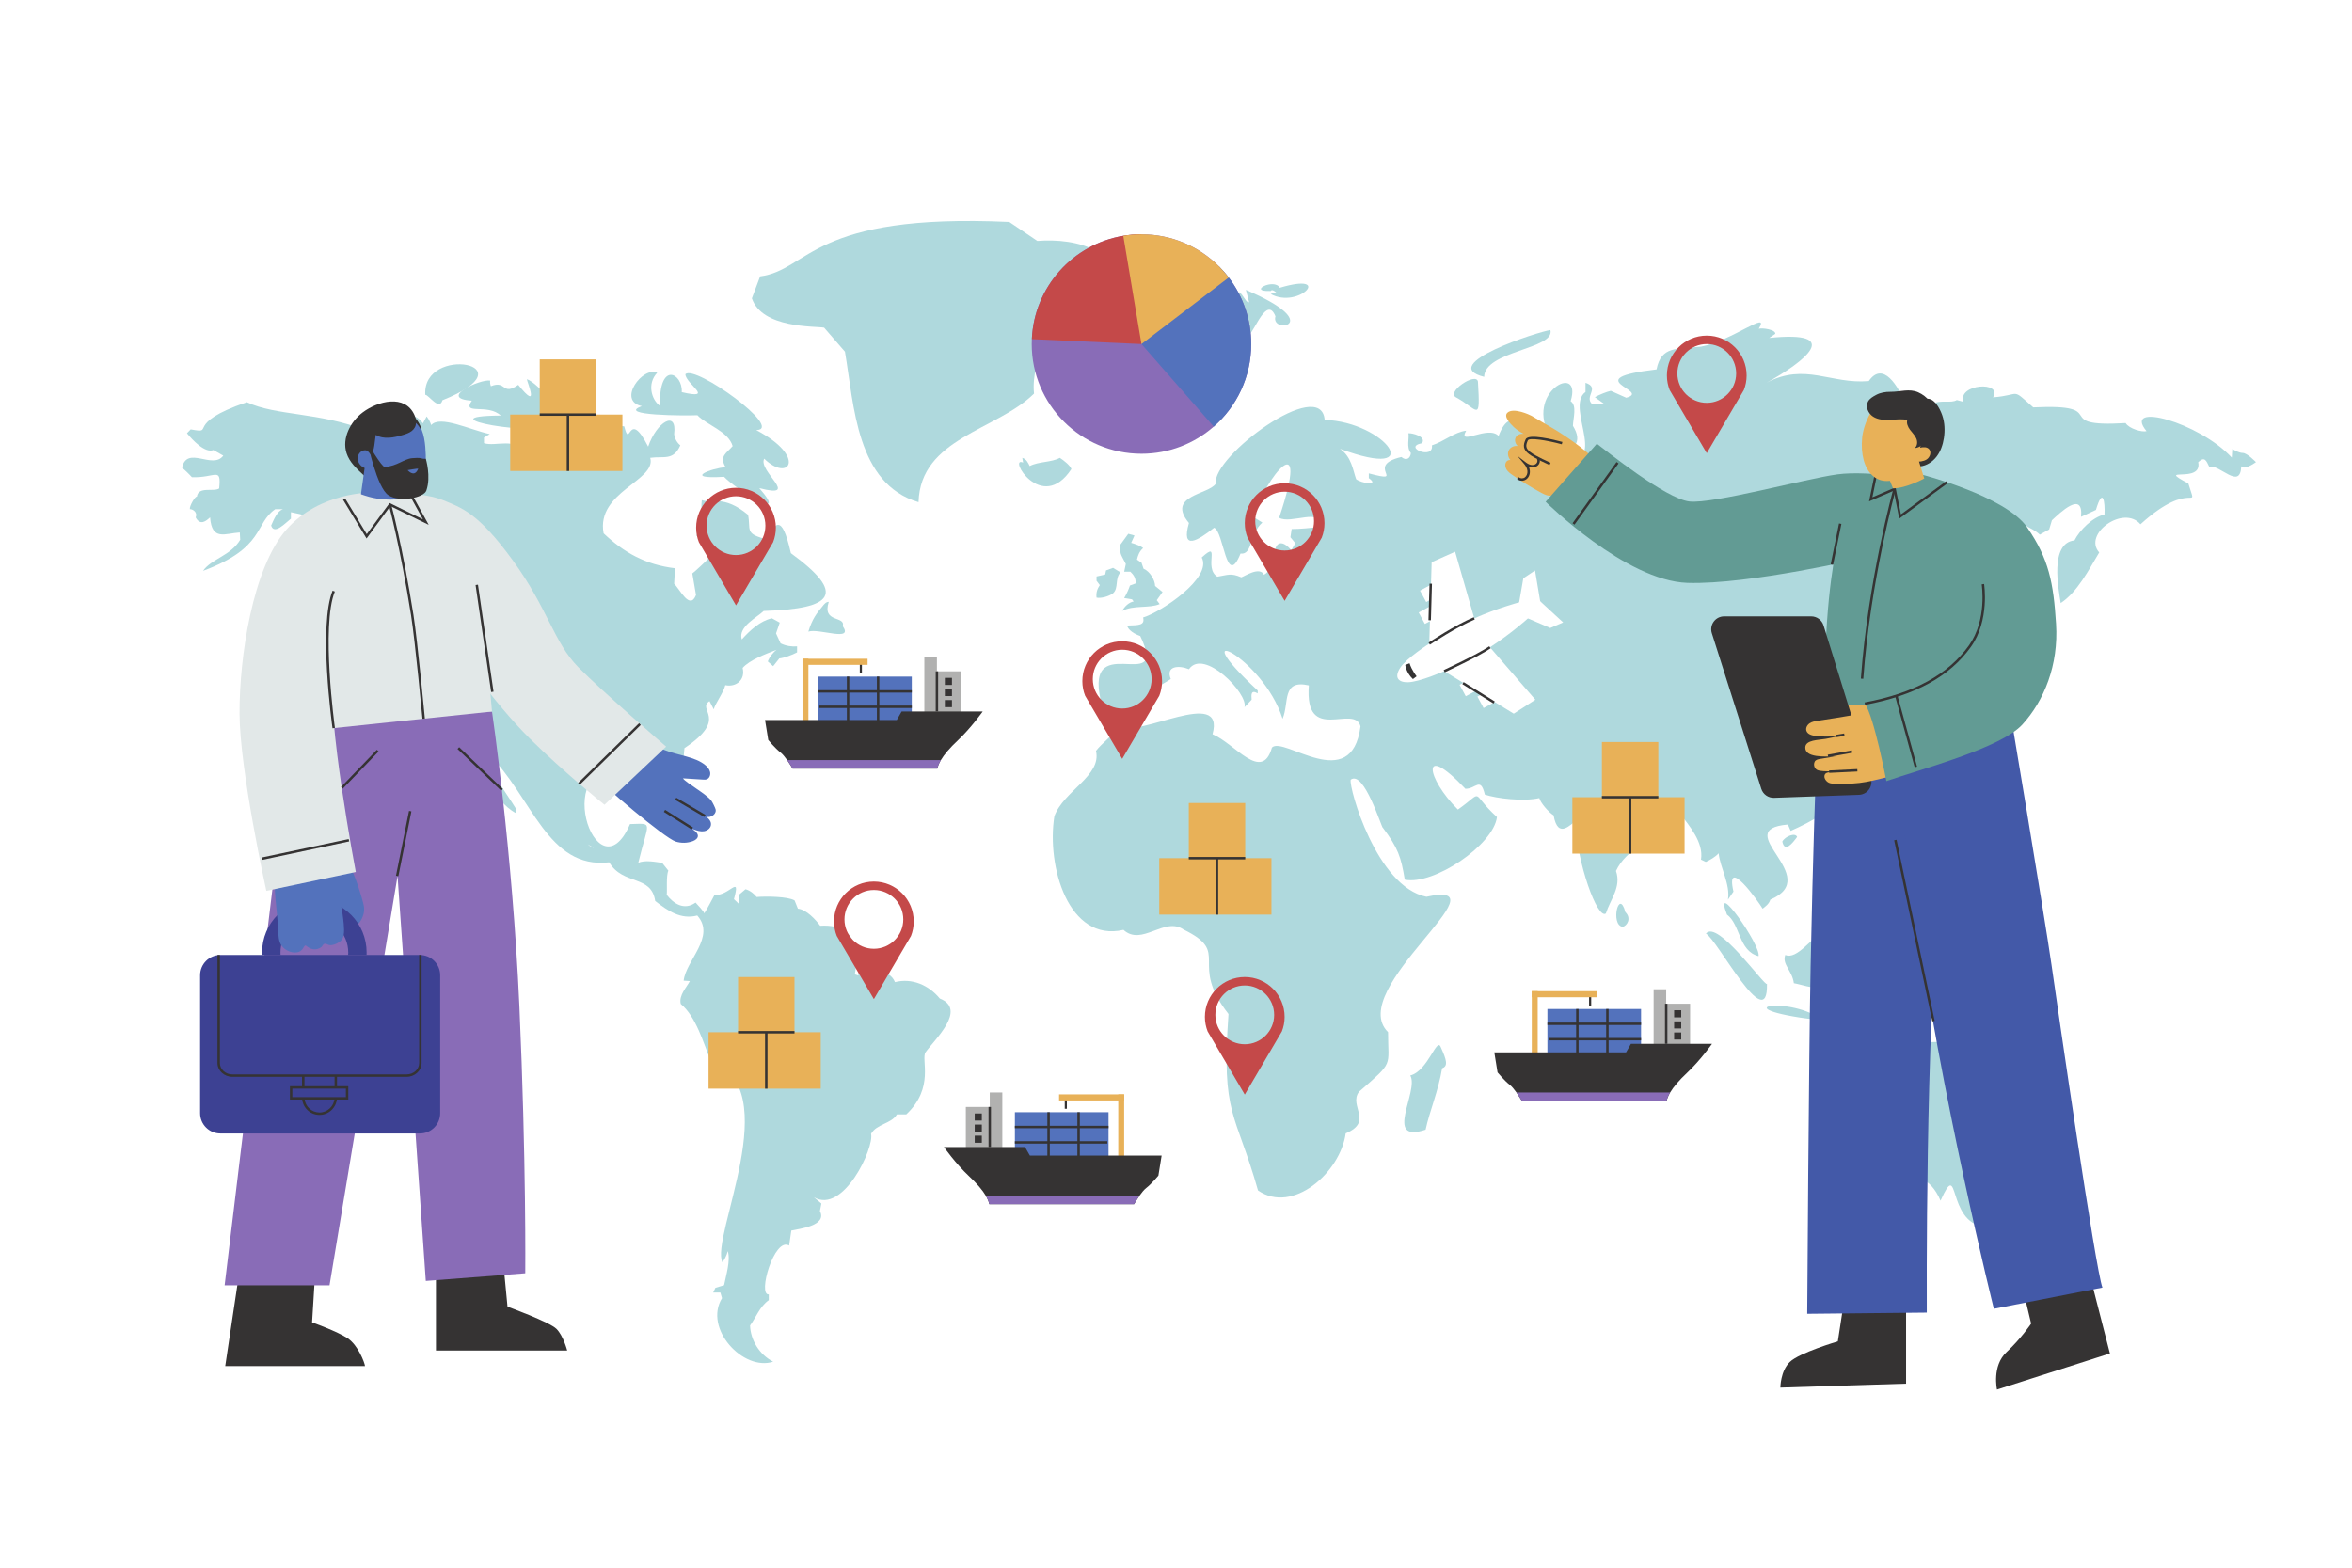 <svg xmlns="http://www.w3.org/2000/svg" xmlns:xlink="http://www.w3.org/1999/xlink" x="0px" y="0px" viewBox="0 0 750 500" style="enable-background:new 0 0 750 500;" xml:space="preserve"><g id="BACKGROUND">	<rect style="fill:#FFFFFF;" width="750" height="500"></rect></g><g id="OBJECTS">	<g>		<g>			<path style="fill:#AFD9DD;" d="M641.73,396.541c-6.105,2.147-8.372-4.916-5.648,5.132    C637.148,406.231,646.306,400.223,641.73,396.541z"></path>			<path style="fill:#AFD9DD;" d="M649.97,360.521c-2.233-2.511-3.703-3.252-4.209-6.054h-1.71    c-2.93-4.854-6.905-12.203-10.523-17.611c-3.26-14.65-4.149-0.591-4.489,4.11c-0.217,7.49-14.71-0.725-8.269-8.374    c-11.251-1.42-10.449,3.228-14.462,5.961c-7.569-5.807-12.503,10.464-17.546,11.185c-17.406-0.38-9.275,29.823-4.237,33.32    c13.401-2.859,27.522-15.899,34.27-0.111c6.303-14.089,1.711,6.819,14.075,8.393c1.449-2.053,3.868-1.737,4.867,0.55    C646.39,391.591,654.456,366.167,649.97,360.521z"></path>			<path style="fill:#AFD9DD;" d="M640.13,321.604c-1.398-5.734-20.691-16.03-22.219-4.868c2.151,1.582,5.732,1.666,5.929,5.81    c2.289,1.306,5.485,6.393,9.648,3.391c-2.996-7.789,7.99,2.943,12.711,3.696C647.214,326.224,638.103,326.13,640.13,321.604z"></path>			<path style="fill:#AFD9DD;" d="M610.44,309.817c1.01,1.349,2.085,3.638,5.989,3.082    C616.488,311.61,611.001,305.623,610.44,309.817z"></path>			<path style="fill:#AFD9DD;" d="M587.245,313.921c1.246,2.967,2.066,11.298,3.251,0.077c4.594,6.284,2.587,1.193,4.28-4.128    c-3.327,1.227-3.292,0.164-6.1-0.867C588.642,310.428,588.87,311.919,587.245,313.921z"></path>			<path style="fill:#AFD9DD;" d="M589.74,306.81c-1.398,0.813,7.116,0.55,8.878-0.677C597.879,305.52,591.967,304.78,589.74,306.81    z"></path>			<path style="fill:#AFD9DD;" d="M569.284,304.573c-1.132,2.972,2.234,5.011,2.733,9.013c5.273,0.933,11.858,5.003,13.663-7.792    c0.466-0.016,0.933-0.031,1.399-0.047c-3.545-5.495-1.178-3.545,0.428-9.339c-3.355-2.113-3.65-4.951-5.689,0.479    C577.85,298.7,573.051,306.263,569.284,304.573z"></path>			<path style="fill:#AFD9DD;" d="M579.358,325.297c0.541-0.224-0.176,0.978,2.23,0.336    C571.135,317.269,547.623,321.316,579.358,325.297z"></path>			<path style="fill:#AFD9DD;" d="M563.45,313.81c-0.632,0.992-15.861-20.775-19.466-16.034    C547.439,299.36,563.803,330.881,563.45,313.81z"></path>			<path style="fill:#AFD9DD;" d="M550.687,291.701c4.274,3.086,3.679,11.626,10.075,13.258    C561.627,301.518,545.983,279.506,550.687,291.701z"></path>			<path style="fill:#AFD9DD;" d="M602.148,293.079c0.207-8.811-9.603-0.907-1.82,3.534c-0.599-1.266-0.668-2.794-0.186-4.113    C600.597,293.116,601.456,293.364,602.148,293.079z"></path>			<path style="fill:#AFD9DD;" d="M594.136,292.69c0.581-0.583,1.271-1.048,2.019-1.36    C596.852,288.872,593.487,290.812,594.136,292.69z"></path>			<path style="fill:#AFD9DD;" d="M598.031,281.868l-0.04,0.438C593.803,283.686,603.217,290.781,598.031,281.868z"></path>			<path style="fill:#AFD9DD;" d="M715.17,144.469c-1.403,0-3.332-1.284-3.332-1.284l-0.175,2.752    c-10.537-11.345-35.027-17.953-27.185-8.439c-1.439,0.417-5.557-0.758-6.665-2.568c-24.692,1.463-3.742-6.219-29.459-5.006    c-7.289-6.432-3.619-3.915-12.818-3.192c3.154-5.252-11.305-4.343-9.462,1.41l-2.105-0.55c-1.85,1.166-5.384-0.227-7.717,1.284    c-4.937-4.626-3.634,2.604-8.648-0.093c-2.293-5.561-7.132-13.807-11.697-7.245c-12.077,1.064-20.331-5.993-32.622,0.55    c12.081-6.681,24.981-16.767,0.877-14.309l1.929-1.312c0.174-1.352-4.157-1.967-5.262-1.623c3.77-6.215-8.472,3.824-18.387,5.706    c-7.729,0.817-12.703-0.283-14.21,7.265c-25.794,3.048-1.318,6.782-9.671,9.042l-4.911-2.201    c-1.248,0.259-3.665,1.226-5.086,2.018l2.806,2.018l-3.683,0.183c-2.624-2.422,2.647-5.204-2.105-6.787v2.935    c-7.046,5.052,9.672,26.348-10.525,20.546c7.377-1.819,9.699-4.551,6.513-9.762c0.07-2.426,1.361-6.481-0.724-7.849    c3.904-12.671-15.21-2.754-6.328,11.6c-7.324-1.26-12.456-11.652-16.662-0.517c-3.321-3.561-13.223,3.468-10.333-1.681    c-3.729,0.422-7.105,3.469-10.918,4.678c0.639,4.775-9.505,0.557-3.157-0.688c1.483-2.172-3.255-3.301-4.341-3.164    c0.338,1.538-0.728,4.452,0.789,6.329c-0.158,1.644-1.428,2.6-3.026,1.238c-12.09,2.855,2.236,8.571-10.392,5.228v1.513    c3.612,2.612-2.427,1.628-4.032,0.346c-1.026-2.829-1.455-7.191-5.176-9.702c28.504,10.594,14.511-8.617-4.867-9.22    c-1.129-14.138-36.008,11.664-34.727,20.364c-2.338,3.508-15.843,3.722-8.549,12.521c-2.587,8.992,2.864,5.603,8.023,1.511    c3.145,1.18,3.791,19.695,8.419,8.256c3.921,0.446,2.841-6.35,6.972-9.906l-2.894-1.789c3.929-12.769,18.506-30.344,8.247,0.242    c3.516,2.253,14.397-3.572,12.537,2.923c-2.084,0.352-6.27,0.707-8.55,0.688l-0.395,2.614l1.578,1.926l-1.315,2.201    c-4.449-5.207-6.09,0.034-4.889,3.44c-0.832,1.109-2.261,3.591-3.793,4.403c-1.407-2.737-6.085,0.441-7.235,0.826    c-3.402-1.477-4.277-0.735-7.652-0.204c-4.543-2.776,1.321-11.932-4.976-6.125c3.475,6.467-12.94,17.389-18.679,19.124    c0.59,2.523-1.314,2.474-5.13,2.579c0.422,1.597,2.532,2.756,4.209,3.337c9.69,20.074-19.731-4.002-11.97,22.977    c-1.227,1.767,1.585,2.303,3.025,1.788l1.447,2.201c1.31-0.422,6.367-2.121,8.287-1.513c0.852-1.01,2.947-3.431,3.683-4.403    c-3.199-3.335,3.082-5.737,5.262-7.337c-1.728-4.185,2.579-4.465,5.788-3.119c4.736-6.877,19.028,7.898,17.714,12.107l2.28-2.385    c-0.128-1.559-0.253-3.305,1.929-2.018v-0.917c-25.128-23.343,1.679-10.851,7.934,9.014c2.181-5.039-0.364-12.626,8.377-10.641    c-1.457,18.958,14.455,5.745,16.474,13.048c-2.859,22.048-24.528,2.985-28.237,6.772c-3.188,11.284-11.818-1.301-18.952-4.241    c4.26-15.393-24.066,1.546-29.091-2.763c-1.958,2.313-6.407,5.836-8.068,8.072c1.882,7.947-10.355,12.747-13.275,20.849    c-2.529,15.827,4.444,40.294,22.044,36.235c5.858,5.364,13.062-4.321,19.117-0.131c15.575,7.616,1.34,10.285,14.367,26.972    c-2.329,32.652,2.239,30.966,9.41,56.269c11.086,7.673,26.251-5.744,27.963-18.203c8.968-3.796,0.879-8.713,4.223-13.265    c11.299-9.857,9.276-7.755,9.282-19.021c-13.817-13.61,38.82-49.051,12.24-43.184c-15.932-3.18-24.753-34.741-24.154-37.325    c4.252-3.294,9.996,15.811,10.253,15.299c4.827,6.444,5.811,9.306,6.994,16.571c9.144,1.894,28.272-11.008,29.395-19.968    c-8.906-8.133-3.629-8.644-12.453-2.386c-10.074-9.951-12.147-21.971,2.385-6.628c3.374,0.062,4.806-4.009,6.209,1.859    c3.77,1.247,12.353,2.271,17.363,1.101c0.328,1.45,2.928,4.488,4.56,5.503c1.446,8.157,5.781,2.205,6.904,2.099    c0.537,12.899,7.015,31.189,9.757,29.207c1.442-4.552,5.004-8.422,3.228-13.569c3.232-6.987,11.367-9.349,14.837-15.352    c1.326-0.249,4.171-0.751,5.612-1.468v-1.467c2.831,3.802,7.565,9.117,6.665,14.676l1.528,0.734    c1.156-0.513,3.052-1.535,4.091-2.752c0.495,4.605,3.774,9.916,2.975,14.788l1.754-2.571c-2.716-11.756,7.893,3.048,9.296,5.449    c0.762-0.615,2.05-1.447,2.455-2.878c17.264-7.32-13.521-22.316,5.612-23.961l0.877,2.018    c13.287-5.808,29.573-16.674,17.363-31.919c0.486-3.249,4.555-4.583,6.452-5.32c-3.015-2.594-6.549,2.126-7.063-1.834    c-6.651-0.741,10.308-12.473,4.908-3.577l1.228,0.275c0.73-0.698,4.356-2.526,5.525-0.367c-0.748,2.285-0.475,4.426,2.718,4.036    c-2.791,10.659,5.393,7.352,4.956,4.117c0.287-5.948-6.129-6.529,0.116-11.481c26.97-17.361,24.046-40.095,16.325-33.361    l-2.631-0.367l-0.438-2.293l-2.368-0.734c21.592-22.254,12.33-7.512,27.623-14.584c1.325,0.697,3.395,1.63,4.735,2.935    l2.982-1.651l0.877-2.935c2.486-2.296,10.066-9.691,9.296-1.101l4.735-2.201c2.262-7.576,2.943-2.454,2.732,1.468    c-3.799,0.824-7.932,5.024-9.572,8.255c-8.018,0.868-5.072,15.623-4.385,19.996c5.364-3.568,8.851-10.451,12.278-16.144    c-5.299-5.902,7.809-15.296,13.154-8.989c16.699-15.162,18.323-3.005,15.259-13.025c-10.87-5.746,4.599,0.333,3.157-6.787    c2.087-1.959,2.574-0.441,3.508,1.468c3.182-0.962,9.968,7.702,10.206-0.184c0.717,1.236,3.606-0.491,4.701-1.284    C719.38,147.404,716.573,144.469,715.17,144.469z"></path>			<path style="fill:#AFD9DD;" d="M358.476,182.35h1.973c0.932,0.902,1.722,1.836,1.71,3.715l-1.842,0.688    c-0.345,1.05-1.091,2.753-1.841,3.99l2.499,0.413l0.526,0.688c-1.395,0.236-2.799,1.412-3.683,3.027    c3.582-1.971,8.558-0.747,11.97-2.201l-0.921-1.238l1.841-2.614l-2.368-1.926c-0.065-1.94-1.61-4.605-3.683-5.503l-0.658-1.926    l-1.447-0.963c0.297-1.242,0.676-2.529,1.973-3.715c-0.727-0.619-2.385-1.24-3.815-1.651l1.052-2.339l-1.973-0.551l-2.499,3.44    c-0.011,3.279-0.367,2.21,1.71,6.191L358.476,182.35z"></path>			<path style="fill:#AFD9DD;" d="M354.925,189.229c1.851-1.655,0.524-4.683,2.368-6.673l-2.368-1.445l-2.236,0.826l-0.263,1.307    l-2.762,0.619v1.376l1.047,1.376c-0.691,1.077-1.261,2.18-1.047,3.99C351.063,190.91,353.479,190.272,354.925,189.229z"></path>			<path style="fill:#AFD9DD;" d="M341.639,149.605c-0.347-1.119-2.417-2.77-3.683-3.577c-2.593,1.46-6.812,1.135-9.602,2.614    c-0.457-0.876-0.98-2.215-2.368-2.614l0.263,1.513C321.166,145.26,332.123,164.028,341.639,149.605z"></path>			<path style="fill:#AFD9DD;" d="M573.058,266.927c-0.522-1.465-3.744-0.293-4.717,1.469    C569.105,272.103,571.565,268.97,573.058,266.927z"></path>			<path style="fill:#AFD9DD;" d="M591.021,261.35c0.792-0.775,3.011-4.845,1.732-6.462    C590.459,255.807,589.087,258.334,591.021,261.35z"></path>			<path style="fill:#AFD9DD;" d="M607.401,237.543l-0.231-0.331C610.636,247.792,614.753,232.261,607.401,237.543z"></path>			<path style="fill:#AFD9DD;" d="M621.402,228.648c-0.808,3.939-9.723,2.265-10.768,6.547c3.019,0.216,3.904-1.854,7.895-1.341    c-0.092,0.695-0.184,1.391-0.276,2.087c1.993-1.804,4.757-2.607,8.812-3.343c-0.359-4.352,7.101-11.032,0.413-14.439    C627.617,222.482,625.129,226.775,621.402,228.648z"></path>			<path style="fill:#AFD9DD;" d="M628.032,212.941c-3.547,4.932,6.602,2.751,8.243-0.56    C630.616,212.388,633.277,204.598,628.032,212.941z"></path>			<path style="fill:#AFD9DD;" d="M630.293,204.319c3.035,0.746-0.716-3.944,4.539-7.35    C630.135,177.195,630.641,192.323,630.293,204.319z"></path>			<path style="fill:#AFD9DD;" d="M464.436,126.809c6.935,3.839,7.641,8.233,6.846-5.072    C470.79,118.503,460.774,125.176,464.436,126.809z"></path>			<path style="fill:#AFD9DD;" d="M473.268,120.196c0.096-8.283,22.651-8.856,21.128-14.924    C490.885,105.637,457.777,116.336,473.268,120.196z"></path>			<path style="fill:#AFD9DD;" d="M390.239,98.22c0.351,1.197,2.973,4.65,3.643,0.641c0.756-0.274,1.575-0.354,2.367-0.231    c1.103,2.523-7.596,3.783,2.102,8.026c1.716-1.047,5.663-12.509,8.356-5.771c-1.719,5.898,16.657,2.707-9.44-8.437    c0.351,1.303,0.703,2.606,1.054,3.909c-1.157,0.835-3.422-6.304-3.934-1.462C391.098,92.313,383.474,92.274,390.239,98.22z"></path>			<path style="fill:#AFD9DD;" d="M404.898,92.808c0.406,0.424,0.244-1.186,2.245,0.639c-0.662-0.031-1.33,0.078-1.952,0.32    c8.927,4.977,20.329-7.192,2.893-1.983C406.375,88.615,397.715,93.02,404.898,92.808z"></path>			<path style="fill:#AFD9DD;" d="M459.447,334.014c-1.301-3.49-4.025,7.526-9.742,9.005c2.905,4.877-8.767,21.844,4.887,17.291    c1.258-5.851,4.032-12.276,5.268-19.588C461.801,340.023,461.333,338.156,459.447,334.014z"></path>			<path style="fill:#AFD9DD;" d="M518.293,290.905c-2.08-7.804-4.86,4.144-0.879,4.69    C518.824,295.323,520.322,292.901,518.293,290.905z"></path>			<path style="fill:#AFD9DD;" d="M299.678,318.466c-3.593-4.342-8.9-6.594-14.294-5.228c-1.694-4.227-7.522-3.945-11.4-4.953    l-0.263,2.843l-1.14-0.367c0.4-2.354,3.361-16.426-11.049-15.5c-1.414-1.952-4.444-5.218-7.103-5.449l-1.052-2.624    c-2.135-1.291-9.12-1.342-12.102-1.101c-0.695-0.933-2.101-2.094-3.552-2.477l-2.105,1.788v2.889l-1.579-1.513    c2.272-8.216-1.628-0.824-6.182-1.376c-0.396,0.746-2.454,4.703-3.288,5.916c-0.008-0.536-2.21-2.824-2.762-3.44    c-3.686,2.612-7.07,0.296-9.208-2.477c0.196-1.242-0.238-6.144,0.526-7.705l-1.973-2.476c-1.823-0.266-5.692-1.044-7.629,0    c3.294-13.562,4.996-12.572-2.631-12.383c-10.703,24.788-26.753-23.439,0.658-17.473l-0.658-1.101    c1.621-0.804,5.384-0.945,7.366-0.826c1.084,2.244,2.634,1.575,4.078,0c8.044,18.773,4.563,7.173,5.917-4.815    c14.352-9.543,3.738-12.192,7.997-14.997l1.345,2.614c0.432-1.816,3.094-5.26,3.683-7.705c3.364,0.734,6.486-1.654,5.525-5.503    c2.323-2.581,7.24-4.374,10.786-5.778c-0.938,0.728-2.194,2.214-2.762,3.715l1.71,1.513l1.973-2.477    c1.419-0.12,4.066-1.078,5.656-1.926v-1.926c-1.505,0.164-3.598-0.095-5.262-0.963l-1.447-3.164l1.184-3.44l-2.499-1.376    c-3.721,0.795-7.068,3.912-9.602,6.742c-1.314-4.06,5.021-7.117,6.972-9.081c22.394-0.687,26.509-5.395,8.68-18.434    c-3.141-13.714-4.918-8.775-8.68-4.68c-6.015-1.643-4.058-2.985-4.973-7.549c-7.756-6.484-11.74-3.548-14.758-4.696    c-0.399,3.029,0.514,8.116-1.71,11.282l3.683,3.027v4.54c-1.057,0.973-3.951,3.784-4.991,4.54l1.176,6.879    c-1.976,5.025-5.144-1.898-6.972-3.577l0.263-4.953c-9.374-1.113-16.365-5.067-22.757-11.144    c-2.481-13.285,16.964-16.78,14.864-24.077c4.394-0.611,7.376,1.017,9.603-3.99c-0.903-0.684-1.815-2.06-1.973-3.577    c1-7.869-5.605-3.895-8.287,3.99c-6.432-12.626-5.678,1.307-7.629-6.467c-4.826-0.893-6.815,4.977-13.417,5.503    c-11.693,2.027-13.562-5.975-17.363-0.138l1.052,2.614l-0.658,0.963c-4.41-5.784-10.498-2.328-14.338-3.577v-1.789l1.842-1.101    c-6.333-1.389-15.846-6.09-18.679-2.889c-0.239-0.735-0.646-1.706-1.447-2.752l-1.184,2.201    c-4.486-6.227-12.134,0.579-18.209,2.253c-14.914-5.866-28.598-4.588-37.959-8.995c-20.525,7.013-9.553,10.233-17.89,8.668    l-1.184,1.238c1.778,2.217,5.78,6.435,8.419,5.366l3.157,1.779c-3.383,4.58-11.541-3.369-13.154,3.862    c0.721,0.553,2.145,1.902,3.157,3.027c7.568,0.23,9.395-3.491,8.682,3.577c-1.702,1.191-6.663-0.785-7.103,2.614    c-0.546-0.212-2.446,3.093-2.236,3.99c0.796-0.072,2.565,0.921,1.842,2.614c1.479,2.82,3.402,1.094,4.604,0    c0.561,7.617,4.783,5.114,9.471,4.815l0.132,2.339c-3.065,5.125-9.186,6.052-11.839,9.906c19.866-7.406,16.33-15.09,23.02-19.674    h2.499c-1.864,0.531-2.924,3.253-3.815,5.228c0.986,3.107,4.546-0.82,6.314-2.201v-2.064c14.58,2.806,36.481,12.666,38.367,30.36    c11.831,9.185,5.042,18.968,7.027,27.503c3.616,10.755,14.155,16.594,18.053,27.714c-5.07,0.459,4.884,3.336,3.596,6.512    c0.947,1.169,3.049,3.1,4.648,3.852l0.175-1.192c-3.293-5.426-11.567-16.371-8.943-17.704    c13.976,13.675,18.847,36.923,38.553,34.623c4.492,7.47,13.421,3.869,14.675,12.34c4.07,3.151,8.164,6.005,13.417,4.632    c6.008,6.735-3.62,14.3-4.341,20.775l1.973,0.138c-0.93,1.861-3.6,4.53-2.894,7.292c4.863,3.984,7.248,12.464,9.602,18.299    c24.182,8.537-0.313,56.198,3.683,64.114c0.539-0.768,1.292-1.964,1.71-3.577c0.93,2.985-0.568,7.713-1.184,10.869l-2.762,0.826    l-0.717,1.513h2.296l0.526,1.789c-5.949,9.668,6.769,23.384,16.311,20.271c-4.487-2.319-7.224-7.003-7.366-11.557    c1.824-2.467,3.114-6.094,5.963-8.072v-1.834c-3.662,0.353,1.767-18.471,6.489-15.573l0.702-4.79    c2.333-0.544,11.569-1.5,9.12-6.237l0.468-2.385l-2.397-2.018c9.393,5.523,19.282-15.789,18.24-20.201    c1.709-3.19,6.505-3.191,8.243-6.215h2.982c9.116-8.558,4.621-17.585,6.138-19.812    C297.97,331.599,308.502,321.971,299.678,318.466z M187.421,269.311l1.955,1.11C189.001,270.357,188.138,269.937,187.421,269.311    z M262.84,326.42l-0.004-0.029l0.01,0.009L262.84,326.42z"></path>			<path style="fill:#AFD9DD;" d="M262.275,193.37c-1.767,2.175-3.224,3.87-4.513,8.082c3.345-1.154,14.509,3.418,10.973-1.754    c0.971-3.398-6.687-0.879-4.461-7.74C263.439,191.938,262.795,192.686,262.275,193.37z"></path>			<path style="fill:#AFD9DD;" d="M135.612,125.937c0.982-0.153,4.476,5.251,5.472,1.717    C169.943,116.132,134.615,109.733,135.612,125.937z"></path>			<path style="fill:#AFD9DD;" d="M150.457,127.792c-3.279,4.755,4.983,0.786,9.232,4.746c-25.708,0.19,12.952,7.253,17.316,2.63    c5.283-0.644-5.367-13.138-8.999-14.226c0.11,1.04,4.226,10.454-2.753,1.81c-5.224,3.647-3.717-1.592-8.711,0.424    c-0.239-0.555-0.324-1.182-0.24-1.785C153.175,120.804,139.492,127.082,150.457,127.792z"></path>			<path style="fill:#AFD9DD;" d="M204.685,129.529c-8.421,3.043,14.238,3.077,17.692,2.9c2.887,3.084,9.921,5.141,11.245,9.853    c-1.889,2.228-4.384,3.172-2.244,6.733c-4.265,0.238-14.092,3.887-0.495,3.054c3.109,3.461,21.404,15.274,11.237,3.616    c13.491,3.507-0.585-5.487,1.57-9.391c7.776,7.669,13.852-0.507-2.547-9.121c9.194-0.21-19.636-21.024-22.587-17.816    c0.076,3.096,9.669,8.226-1.164,5.716c0.389-6.004-7.358-10.175-6.934,4.396c-2.713-1.947-4.213-7.073-0.896-10.583    C205,116.7,196.628,127.874,204.685,129.529z"></path>		</g>		<path style="fill:#AFD9DD;" d="M239.756,95.154c3.292,9.646,20.141,8.82,23.034,9.346l6.647,7.669   c2.929,17.325,3.667,42.135,23.461,47.994c0.585-20.475,24.957-22.893,36.831-34.628c-1.258-11.58,8.308-23.631,5.748-35.944   c3.889-1.674,10.986-5.89,14.139-9.439c-5.214-3.11-12.724-3.793-18.835-3.302l-8.945-6.054   c-63.149-2.916-63.71,15.286-79.45,17.354L239.756,95.154z"></path>	</g>	<path style="fill:#C44949;" d="M234.692,155.584c-7.021,0-12.712,5.692-12.712,12.712c0,1.639,0.313,3.203,0.878,4.641  l11.834,20.146l11.834-20.146c0.565-1.438,0.878-3.003,0.878-4.641C247.405,161.275,241.713,155.584,234.692,155.584z   M234.692,177.027c-5.178,0-9.375-4.197-9.375-9.375c0-5.178,4.197-9.375,9.375-9.375s9.375,4.197,9.375,9.375  C244.067,172.829,239.87,177.027,234.692,177.027z"></path>	<path style="fill:#C44949;" d="M357.848,204.535c-7.021,0-12.712,5.691-12.712,12.712c0,1.639,0.313,3.203,0.878,4.641  l11.834,20.146l11.834-20.146c0.565-1.438,0.878-3.003,0.878-4.641C370.56,210.226,364.869,204.535,357.848,204.535z   M357.848,225.978c-5.177,0-9.375-4.197-9.375-9.375c0-5.178,4.197-9.375,9.375-9.375c5.178,0,9.375,4.197,9.375,9.375  C367.223,221.781,363.026,225.978,357.848,225.978z"></path>	<path style="fill:#C44949;" d="M278.659,281.161c-7.021,0-12.712,5.691-12.712,12.712c0,1.639,0.313,3.203,0.878,4.641  l11.834,20.146l11.834-20.146c0.565-1.438,0.878-3.003,0.878-4.641C291.372,286.853,285.68,281.161,278.659,281.161z   M278.659,302.604c-5.178,0-9.375-4.197-9.375-9.375c0-5.178,4.197-9.375,9.375-9.375s9.375,4.197,9.375,9.375  C288.034,298.407,283.837,302.604,278.659,302.604z"></path>	<g>		<rect x="274.167" y="211.079" style="fill:#353333;" width="0.679" height="3.619"></rect>		<rect x="260.884" y="215.798" style="fill:#5372BC;" width="29.861" height="19.261"></rect>		<g>			<rect x="270.042" y="215.798" style="fill:#353333;" width="0.773" height="19.261"></rect>		</g>		<g>			<rect x="279.619" y="215.798" style="fill:#353333;" width="0.773" height="20.228"></rect>		</g>		<rect x="294.753" y="209.507" style="fill:#B1B1B0;" width="4.007" height="18.744"></rect>		<rect x="298.76" y="214.117" style="fill:#B1B1B0;" width="7.627" height="15.383"></rect>		<rect x="255.897" y="210.11" style="fill:#E8B158;" width="1.885" height="22.493"></rect>		<path style="fill:#353333;" d="M313.369,226.912c0,0-3.752,5.301-7.888,9.179c-2.658,2.491-4.41,4.557-5.458,6.334   c-0.582,0.987-0.952,1.883-1.134,2.714h-46.15c0,0-0.759-1.342-1.732-2.714c-0.678-0.952-1.453-1.924-2.147-2.456   c-1.681-1.291-3.878-3.944-3.878-3.944l-1.033-6.395h42.013l1.549-2.719H313.369z"></path>		<rect x="255.897" y="210.11" style="fill:#E8B158;" width="20.758" height="1.939"></rect>		<path style="fill:#896CB7;" d="M300.023,242.425c-0.582,0.987-0.952,1.883-1.134,2.714h-46.15c0,0-0.759-1.342-1.732-2.714   H300.023z"></path>		<g>			<rect x="298.374" y="214.117" style="fill:#353333;" width="0.773" height="12.795"></rect>		</g>		<g>			<rect x="260.884" y="220.128" style="fill:#353333;" width="29.861" height="0.773"></rect>		</g>		<g>			<rect x="261.272" y="225.042" style="fill:#353333;" width="29.473" height="0.773"></rect>		</g>		<rect x="301.292" y="216.196" style="fill:#353333;" width="2.262" height="2.262"></rect>		<rect x="301.292" y="219.74" style="fill:#353333;" width="2.262" height="2.262"></rect>		<rect x="301.292" y="223.285" style="fill:#353333;" width="2.262" height="2.262"></rect>	</g>	<g>		<path style="fill:#896CB7;" d="M398.978,109.728c0,10.496-4.621,19.915-11.947,26.333c-6.161,5.391-14.228,8.659-23.045,8.659   c-19.322,0-34.991-15.669-34.991-34.992c0-0.523,0.01-1.047,0.04-1.56c0.731-16.657,13.092-30.272,29.156-32.948   c1.886-0.316,3.821-0.484,5.796-0.484c9.686,0,18.444,3.93,24.782,10.288c1.086,1.096,2.103,2.261,3.041,3.485   C396.302,94.394,398.978,101.75,398.978,109.728z"></path>		<path style="fill:#C44949;" d="M363.986,74.736v34.991l-34.952-1.56c0.731-16.657,13.092-30.272,29.156-32.948   C360.076,74.904,362.011,74.736,363.986,74.736z"></path>		<path style="fill:#5372BC;" d="M398.978,109.728c0,10.496-4.621,19.915-11.947,26.333l-23.045-26.333l24.782-24.703   c1.086,1.096,2.103,2.261,3.041,3.485C396.302,94.394,398.978,101.75,398.978,109.728z"></path>		<path style="fill:#E8B158;" d="M391.809,88.51l-27.823,21.218L358.19,75.22c1.886-0.316,3.821-0.484,5.796-0.484   c9.686,0,18.444,3.93,24.782,10.288C389.855,86.12,390.871,87.285,391.809,88.51z"></path>	</g>	<g>		<path style="fill:#E8B158;" d="M495.497,136.801c-2.28-1.37-4.371-2.595-7.107-4.17c-0.56-0.323-5.791-2.775-7.71-0.997   c-1.263,1.169,0.783,3.378,2.024,4.571c0.932,0.895,2.04,1.57,3.184,2.182c-1.008-0.19-2.168,0.247-2.602,1.198   c-0.414,0.907-0.049,2.016,0.682,2.669c-1.067-0.142-2.237,0.305-2.782,1.249c-0.583,1.01-0.326,2.362,0.446,3.213   c-0.441-0.039-0.917,0.11-1.212,0.446c-0.589,0.671-0.518,1.733-0.07,2.505c0.448,0.772,1.194,1.317,1.925,1.828   c2.971,2.078,6.062,3.984,9.252,5.705c1.025,0.553,2.178,1.103,3.309,0.826c0.757-0.185,1.374-0.716,1.96-1.23   c3.926-3.442,7.851-6.884,11.777-10.326C504.62,142.847,500.094,139.563,495.497,136.801z"></path>		<path style="fill:#353333;" d="M666.628,407.6l6.176,24.075l-36.008,11.514c0,0-1.675-7.536,3.036-11.933   c4.71-4.396,7.851-9.107,7.851-9.107l-3.745-15.701l20.815-6.358L666.628,407.6z"></path>		<path style="fill:#353333;" d="M607.802,418.068v23.237l-40.081,1.256c0,0,0-5.234,2.995-8.164   c2.995-2.931,15.323-6.576,15.323-6.576l1.723-11.219L607.802,418.068z"></path>		<path style="fill:#4359A8;" d="M580.558,215.872c0,0-1.69,18.835-3.194,92.377c-0.578,28.256-1.083,110.775-1.083,110.775   l38.13-0.382c0,0-0.523-92.066,4.172-132.331c4.695-40.265,9.598-71.112,9.598-71.112L580.558,215.872z"></path>		<path style="fill:#4359A8;" d="M640.162,221.87c0,0,11.828,70.512,14.001,85.754c2.173,15.243,14.087,97.55,16.253,103.038   l-34.622,6.763c0,0-17.022-68.147-25.249-128.458l-3.961-28.573l-2.438-44.932L640.162,221.87z"></path>		<path style="fill:#629B94;" d="M585.192,176.9c-0.052,0.049-4.212,19.951-3.036,51.604l61.781-2.931   c-3.726-45.819-5.68-57.923-27.203-71.822l-20.447,2.031L585.192,176.9z"></path>		<path style="fill:#E8B158;" d="M597.439,224.631c0,0-8.897,0.419-11.933,0c-3.036-0.419-3.978,2.408-3.35,3.873   c0.628,1.465,4.631,2.198,7.549,2.303c2.918,0.105,9.513-0.628,9.513-0.628L597.439,224.631z"></path>		<path style="fill:#353333;" d="M581.486,199.48l15.09,48.683c0.804,2.594-1.077,5.243-3.791,5.339l-27.076,0.956   c-1.848,0.065-3.513-1.109-4.073-2.871l-15.77-49.639c-0.844-2.658,1.139-5.369,3.928-5.369h27.756   C579.355,196.578,580.951,197.754,581.486,199.48z"></path>		<path style="fill:#629B94;" d="M615.547,153.453c0,0-19.26-3.611-29.727-2.146c-10.467,1.465-39.567,9.473-47.103,8.635   s-27.006-16.538-29.518-18.423l-16.329,18.52c0,0,25.54,25.234,45.219,25.862c19.679,0.628,56.56-8.06,56.56-8.06L615.547,153.453   z"></path>		<path style="fill:#E8B158;" d="M599.038,227.939c-2.228-1.144-4.98-0.422-7.299-0.007c-3.994,0.714-8.003,1.318-12.014,1.932   c-0.924,0.141-1.882,0.295-2.662,0.811c-0.78,0.516-1.333,1.502-1.049,2.393c0.353,1.107,1.701,1.494,2.854,1.64   c3.102,0.393,6.271,0.255,9.328-0.406c-1.489,0.277-3.061,0.849-6.114,1.364c-2.281,0.385-6.268,0.336-6.414,2.644   c-0.216,3.406,6.214,3.015,9.624,2.914c-1.645,0.277-3.29,0.553-4.935,0.83c-0.646,0.109-1.383,0.281-1.682,0.863   c-0.567,1.103,0.008,2.54,1.218,2.814c1.982,0.449,4.946,0.24,6.978,0.271c-0.474,0.032-0.948,0.064-1.422,0.096   c-0.719,0.048-2.833,0.122-3.335,0.638c-0.856,0.882-0.073,2.347,1.025,2.899c1.098,0.552,3.561,0.306,4.789,0.328   c7.313,0.128,11.688-1.878,17.532-2.817C607.476,246.823,601.891,229.403,599.038,227.939z"></path>		<path style="fill:#629B94;" d="M612.59,151.307c0,0,26.927,6.856,33.836,16.905c6.908,10.049,8.367,17.583,9.205,30.772   c0.837,13.189-3.866,24.6-10.775,32.137s-32.449,14.236-43.335,18.004c0,0-3.941-20.725-6.872-24.703   c0,0,24.457-5.443,34.296-15.282c4.192-4.192,5.024-15.282,3.35-22.819c-1.675-7.536-25.907-27.084-25.907-27.084L612.59,151.307z   "></path>		<g>			<path style="fill:#353333;" d="M594.72,224.802l-0.142-0.76c15.779-2.952,26.667-8.911,33.289-18.215    c5.837-8.2,4.065-19.331,4.046-19.442l0.763-0.127c0.019,0.114,1.841,11.56-4.179,20.018    C621.753,215.75,610.705,221.81,594.72,224.802z"></path>		</g>		<g>							<rect x="578.89" y="173.193" transform="matrix(0.199 -0.98 0.98 0.199 298.843 712.833)" style="fill:#353333;" width="13.305" height="0.773"></rect>		</g>		<g>							<rect x="583.04" y="240.213" transform="matrix(0.984 -0.176 0.176 0.984 -33.159 106.942)" style="fill:#353333;" width="7.797" height="0.773"></rect>		</g>		<g>							<rect x="583.096" y="245.607" transform="matrix(0.999 -0.049 0.049 0.999 -11.295 28.942)" style="fill:#353333;" width="9.01" height="0.773"></rect>		</g>		<g>							<rect x="585.431" y="234.137" transform="matrix(0.987 -0.16 0.16 0.987 -29.975 96.963)" style="fill:#353333;" width="2.783" height="0.773"></rect>		</g>		<g>							<rect x="609.843" y="267.018" transform="matrix(0.979 -0.206 0.206 0.979 -48.03 132.212)" style="fill:#353333;" width="0.773" height="58.995"></rect>		</g>		<g>			<polygon style="fill:#353333;" points="605.628,165.394 603.861,156.51 596.004,159.907 597.793,151.229 598.55,151.385     597.061,158.608 604.433,155.42 606.15,164.054 620.604,153.479 621.06,154.103    "></polygon>		</g>		<g>			<path style="fill:#353333;" d="M594.161,216.495l-0.772-0.056c2.279-31.289,10.304-60.288,10.385-60.577l0.744,0.208    C604.438,156.358,596.435,185.286,594.161,216.495z"></path>		</g>		<g>			<path style="fill:#353333;" d="M494.127,148.306c-0.193-0.085-4.741-2.087-6.541-3.452c-2.025-1.535-1.93-2.902-1.079-4.745    c0.891-1.93,9.188,0.156,11.709,0.842l-0.202,0.746c-4.887-1.328-10.395-2.154-10.805-1.264    c-0.749,1.622-0.805,2.557,0.843,3.806c1.728,1.31,6.338,3.34,6.385,3.36L494.127,148.306z"></path>		</g>		<g>			<path style="fill:#353333;" d="M485.273,153.335c-0.576,0-1.138-0.205-1.538-0.609l0.55-0.544    c0.47,0.474,1.342,0.509,1.942,0.076c0.569-0.411,0.898-1.198,0.839-2.004c-0.066-0.914-0.565-1.688-0.972-2.176l-2.186-2.622    l2.716,2.067c0.584,0.444,1.151,0.708,1.688,0.784c0.612,0.085,1.221-0.091,1.587-0.464c0.377-0.385,0.468-1.022,0.202-1.42    l0.643-0.43c0.473,0.708,0.347,1.736-0.293,2.39c-0.541,0.554-1.383,0.813-2.247,0.689c-0.23-0.033-0.462-0.091-0.696-0.175    c0.186,0.43,0.297,0.867,0.329,1.3c0.079,1.084-0.364,2.114-1.157,2.687C486.262,153.186,485.763,153.335,485.273,153.335z"></path>		</g>		<g>							<rect x="607.581" y="221.449" transform="matrix(0.964 -0.265 0.265 0.964 -40.078 169.547)" style="fill:#353333;" width="0.774" height="23.546"></rect>		</g>		<g>							<rect x="496.597" y="156.916" transform="matrix(0.584 -0.812 0.812 0.584 84.022 478.478)" style="fill:#353333;" width="24.033" height="0.774"></rect>		</g>		<g>			<path style="fill:#353333;" d="M619.359,132.516c0.782,2.307,0.877,4.813,0.504,7.22c-0.325,2.092-1.017,4.164-2.296,5.85    c-1.279,1.687-3.192,2.955-5.298,3.167c-0.755,0.076-1.612-0.025-2.101-0.605c-0.34-0.403-0.43-0.954-0.508-1.476    c-0.205-1.375-0.411-2.749-0.616-4.124c-0.46-3.078-0.916-6.254-0.145-9.27c0.652-2.551,2.373-4.957,4.881-5.928    C616.548,126.278,618.606,130.293,619.359,132.516z"></path>			<path style="fill:#E8B158;" d="M615.159,143.286c-0.683-0.788-1.834-0.737-2.898-0.491c0.581-1.887,1.026-3.832,1.301-5.65    c0.55-5.756-5.297-10.314-11.321-10.323c-4.813,0.562-8.024,8.534-8.435,12.729c-1.055,10.758,5.01,17.624,14.291,11.653    c0.897-1.034,1.719-2.396,2.448-3.933c0.064,0,0.128,0.003,0.191,0.002c1.258-0.018,2.592-0.059,3.643-0.751    C615.427,145.832,615.982,144.237,615.159,143.286z"></path>			<path style="fill:#E8B158;" d="M610.854,143.742l2.743,8.873c0,0-5.795,3.142-9.956,3.142l-1.983-4.826L610.854,143.742z"></path>			<path style="fill:#353333;" d="M602.96,124.963c-0.036,0-0.071,0-0.107,0c-1.632,0-3.19,0.23-4.625,1.006    c-0.997,0.539-2.05,1.132-2.581,2.134c-0.867,1.636,0.087,3.778,1.644,4.779c1.558,1.001,3.517,1.113,5.366,1.024    s3.723-0.348,5.537,0.021c-0.328,1.083,0.198,2.243,0.873,3.151c0.675,0.908,1.521,1.71,1.983,2.742    c0.462,1.033,0.405,2.431-0.516,3.089c2.396-0.173,4.008-2.493,5.029-4.668c0.898-1.913,1.638-3.985,1.466-6.091    c-0.253-3.089-2.538-5.793-5.378-7.036C608.813,123.871,606.06,124.963,602.96,124.963z"></path>		</g>	</g>	<g>		<polygon style="fill:#E8B158;" points="190.102,132.222 190.102,114.625 172.109,114.625 172.109,132.222 162.696,132.222    162.696,150.216 180.479,150.216 180.69,150.216 198.473,150.216 198.473,132.222   "></polygon>		<g>			<rect x="172.109" y="131.836" style="fill:#353333;" width="17.994" height="0.773"></rect>		</g>		<g>			<rect x="180.719" y="132.222" style="fill:#353333;" width="0.773" height="17.994"></rect>		</g>	</g>	<g>		<polygon style="fill:#E8B158;" points="397.07,273.709 397.07,256.112 379.076,256.112 379.076,273.709 369.663,273.709    369.663,291.703 387.446,291.703 387.657,291.703 405.44,291.703 405.44,273.709   "></polygon>		<g>			<rect x="379.076" y="273.323" style="fill:#353333;" width="17.994" height="0.773"></rect>		</g>		<g>			<rect x="387.686" y="273.709" style="fill:#353333;" width="0.773" height="17.994"></rect>		</g>	</g>	<g>		<polygon style="fill:#E8B158;" points="253.345,329.224 253.345,311.627 235.351,311.627 235.351,329.224 225.938,329.224    225.938,347.218 243.721,347.218 243.932,347.218 261.715,347.218 261.715,329.224   "></polygon>		<g>			<rect x="235.351" y="328.837" style="fill:#353333;" width="17.994" height="0.773"></rect>		</g>		<g>			<rect x="243.961" y="329.224" style="fill:#353333;" width="0.773" height="17.994"></rect>		</g>	</g>	<path style="fill:#C44949;" d="M396.926,311.613c-7.021,0-12.712,5.691-12.712,12.712c0,1.639,0.313,3.203,0.878,4.641  l11.834,20.146l11.834-20.146c0.565-1.438,0.878-3.003,0.878-4.641C409.639,317.305,403.947,311.613,396.926,311.613z   M396.926,333.056c-5.178,0-9.375-4.197-9.375-9.375c0-5.178,4.197-9.375,9.375-9.375c5.178,0,9.375,4.197,9.375,9.375  C406.301,328.859,402.104,333.056,396.926,333.056z"></path>	<path style="fill:#C44949;" d="M409.639,154.136c-7.021,0-12.712,5.692-12.712,12.712c0,1.639,0.313,3.203,0.878,4.641  l11.834,20.146l11.834-20.146c0.565-1.438,0.878-3.003,0.878-4.641C422.351,159.828,416.66,154.136,409.639,154.136z   M409.639,175.579c-5.178,0-9.375-4.197-9.375-9.375c0-5.178,4.197-9.375,9.375-9.375c5.178,0,9.375,4.197,9.375,9.375  C419.014,171.382,414.816,175.579,409.639,175.579z"></path>	<path style="fill:#C44949;" d="M544.249,107.034c-7.021,0-12.712,5.691-12.712,12.712c0,1.639,0.313,3.203,0.878,4.641  l11.834,20.146l11.834-20.146c0.565-1.438,0.878-3.003,0.878-4.641C556.961,112.726,551.269,107.034,544.249,107.034z   M544.249,128.477c-5.178,0-9.375-4.197-9.375-9.375c0-5.178,4.197-9.375,9.375-9.375s9.375,4.197,9.375,9.375  C553.623,124.28,549.426,128.477,544.249,128.477z"></path>	<g>					<rect x="339.524" y="350.009" transform="matrix(-1 -1.224647e-16 1.224647e-16 -1 679.727 703.639)" style="fill:#353333;" width="0.679" height="3.619"></rect>					<rect x="323.624" y="354.728" transform="matrix(-1 -1.224647e-16 1.224647e-16 -1 677.11 728.717)" style="fill:#5372BC;" width="29.861" height="19.261"></rect>		<g>			<rect x="343.554" y="354.728" style="fill:#353333;" width="0.773" height="19.261"></rect>		</g>		<g>			<rect x="333.978" y="354.728" style="fill:#353333;" width="0.773" height="20.228"></rect>		</g>					<rect x="315.61" y="348.437" transform="matrix(-1 -1.224647e-16 1.224647e-16 -1 635.227 715.617)" style="fill:#B1B1B0;" width="4.007" height="18.744"></rect>					<rect x="307.983" y="353.047" transform="matrix(-1 -1.224647e-16 1.224647e-16 -1 623.592 721.477)" style="fill:#B1B1B0;" width="7.627" height="15.383"></rect>					<rect x="356.588" y="349.04" transform="matrix(-1 -1.224647e-16 1.224647e-16 -1 715.06 720.573)" style="fill:#E8B158;" width="1.884" height="22.493"></rect>		<path style="fill:#353333;" d="M301.001,365.842c0,0,3.752,5.301,7.888,9.179c2.658,2.491,4.41,4.557,5.458,6.334   c0.582,0.987,0.952,1.883,1.134,2.714h46.15c0,0,0.759-1.342,1.732-2.714c0.678-0.952,1.453-1.924,2.147-2.456   c1.681-1.291,3.878-3.944,3.878-3.944l1.033-6.395h-42.013l-1.549-2.719H301.001z"></path>					<rect x="337.715" y="349.04" transform="matrix(-1 -1.224647e-16 1.224647e-16 -1 696.187 700.019)" style="fill:#E8B158;" width="20.758" height="1.939"></rect>		<path style="fill:#896CB7;" d="M314.347,381.355c0.582,0.987,0.952,1.883,1.134,2.714h46.15c0,0,0.759-1.342,1.732-2.714H314.347z   "></path>		<g>			<rect x="315.223" y="353.047" style="fill:#353333;" width="0.773" height="12.795"></rect>		</g>		<g>			<rect x="323.624" y="359.058" style="fill:#353333;" width="29.861" height="0.773"></rect>		</g>		<g>			<rect x="323.624" y="363.972" style="fill:#353333;" width="29.473" height="0.773"></rect>		</g>					<rect x="310.816" y="355.126" transform="matrix(-1 -1.224647e-16 1.224647e-16 -1 623.894 712.515)" style="fill:#353333;" width="2.262" height="2.262"></rect>					<rect x="310.816" y="358.671" transform="matrix(-1 -1.224647e-16 1.224647e-16 -1 623.894 719.603)" style="fill:#353333;" width="2.262" height="2.262"></rect>					<rect x="310.816" y="362.215" transform="matrix(-1 -1.224647e-16 1.224647e-16 -1 623.894 726.691)" style="fill:#353333;" width="2.262" height="2.262"></rect>	</g>	<g>		<rect x="506.717" y="317.091" style="fill:#353333;" width="0.679" height="3.619"></rect>		<rect x="493.435" y="321.809" style="fill:#5372BC;" width="29.861" height="19.261"></rect>		<g>			<rect x="502.593" y="321.809" style="fill:#353333;" width="0.773" height="19.261"></rect>		</g>		<g>			<rect x="512.17" y="321.809" style="fill:#353333;" width="0.773" height="20.228"></rect>		</g>		<rect x="527.303" y="315.518" style="fill:#B1B1B0;" width="4.007" height="18.744"></rect>		<rect x="531.311" y="320.129" style="fill:#B1B1B0;" width="7.627" height="15.383"></rect>		<rect x="488.448" y="316.121" style="fill:#E8B158;" width="1.884" height="22.493"></rect>		<path style="fill:#353333;" d="M545.92,332.924c0,0-3.752,5.301-7.888,9.179c-2.658,2.491-4.41,4.557-5.458,6.334   c-0.582,0.987-0.952,1.883-1.134,2.714H485.29c0,0-0.76-1.342-1.732-2.714c-0.678-0.952-1.453-1.924-2.147-2.456   c-1.681-1.291-3.878-3.944-3.878-3.944l-1.033-6.395h42.013l1.549-2.719H545.92z"></path>		<rect x="488.448" y="316.121" style="fill:#E8B158;" width="20.758" height="1.939"></rect>		<path style="fill:#896CB7;" d="M532.573,348.437c-0.582,0.987-0.952,1.883-1.134,2.714H485.29c0,0-0.76-1.342-1.732-2.714H532.573   z"></path>		<g>			<rect x="530.924" y="320.128" style="fill:#353333;" width="0.773" height="12.795"></rect>		</g>		<g>			<rect x="493.435" y="326.139" style="fill:#353333;" width="29.861" height="0.773"></rect>		</g>		<g>			<rect x="493.823" y="331.053" style="fill:#353333;" width="29.473" height="0.773"></rect>		</g>		<rect x="533.842" y="322.207" style="fill:#353333;" width="2.262" height="2.262"></rect>		<rect x="533.842" y="325.752" style="fill:#353333;" width="2.262" height="2.262"></rect>		<rect x="533.842" y="329.296" style="fill:#353333;" width="2.262" height="2.262"></rect>	</g>	<g>		<polygon style="fill:#E8B158;" points="528.8,254.262 528.8,236.665 510.807,236.665 510.807,254.262 501.394,254.262    501.394,272.255 519.177,272.255 519.388,272.255 537.171,272.255 537.171,254.262   "></polygon>		<g>			<rect x="510.807" y="253.875" style="fill:#353333;" width="17.994" height="0.773"></rect>		</g>		<g>			<rect x="519.417" y="254.262" style="fill:#353333;" width="0.773" height="17.994"></rect>		</g>	</g>	<g>		<path style="fill:#5372BC;" d="M226.002,260.565c1.19-0.082,2.399-1.114,2.22-2.308c-0.079-0.526-1.082-2.503-1.41-2.919   c-1.749-2.215-7.832-5.522-9.074-7.104c2.67,0.168,3.733,0.235,6.404,0.403c0.422,0.027,0.859,0.051,1.255-0.1   c0.844-0.322,1.233-1.388,1.043-2.28c-0.189-0.893-0.822-1.623-1.515-2.207c-3.287-2.775-8.735-3.06-13.172-4.894   c-4.395-1.816-6.724-2.565-10.688-5.105c-0.099-0.063-0.207-0.129-0.323-0.119c-0.141,0.012-0.248,0.129-0.34,0.239   c-2.909,3.466-5.819,6.933-8.728,10.399c-0.758,0.902-1.541,1.827-2.576,2.379c2.938,3.437,22.789,20.33,26.39,21.463   c1.764,0.555,3.708,0.504,5.441-0.143c0.787-0.294,1.637-0.879,1.616-1.728c-0.013-0.529-0.373-0.98-0.756-1.339   c-0.359-0.335-0.749-0.625-1.161-0.883c0.188,0.069,0.375,0.141,0.563,0.208c1.021,0.368,2.091,0.723,3.168,0.6   c1.077-0.123,2.164-0.863,2.341-1.947c0.179-1.091-0.535-1.975-1.469-2.654C225.485,260.564,225.742,260.583,226.002,260.565z"></path>		<path style="fill:#353333;" d="M100.295,409.143l-0.777,12.614c0,0,8.073,2.877,11.367,5.09c3.294,2.213,5.387,7.745,5.506,8.852   H71.82l4.277-28.547L100.295,409.143z"></path>		<path style="fill:#353333;" d="M139.017,405.792v24.958h41.849c0,0-1.202-4.667-3.406-6.899   c-2.204-2.232-15.628-7.102-15.628-7.102l-1.302-13.595L139.017,405.792z"></path>		<path style="fill:#896CB7;" d="M156.892,226.932c0,0,6.508,44.356,8.728,93.952c2.221,49.595,1.876,85.22,1.876,85.22   l-31.717,2.445l-9.009-129.151l-21.692,130.548H71.627l22.071-183.014H156.892z"></path>		<path style="fill:#5372BC;" d="M116.032,289.004c0.292,1.759-0.261,3.609-1.269,5.019c-1.008,1.411-2.434,2.415-3.949,3.102   c-0.621,0.281-1.416,0.482-1.901-0.026c-0.238-0.249-0.336-0.612-0.423-0.959c-0.829-3.292-1.526-6.63-1.904-10.019   c-0.212-1.897-0.318-3.863,0.221-5.681c0.469-1.583,2.852-5.087,4.778-3.719C112.762,277.559,115.709,287.056,116.032,289.004z"></path>		<g>			<path style="fill:#3D4193;" d="M100.238,286.912c-9.203,0-16.667,7.556-16.667,16.88c0,0.264,0.005,0.534,0.018,0.793h5.875    c-0.022-0.26-0.031-0.524-0.031-0.793c0-6.046,4.84-10.948,10.805-10.948c5.97,0,10.81,4.902,10.81,10.948    c0,0.269-0.009,0.534-0.032,0.793h5.875c0.014-0.26,0.018-0.529,0.018-0.793C116.91,294.467,109.445,286.912,100.238,286.912z"></path>			<path style="fill:#3D4193;" d="M133.895,304.584H70.283c-3.575,0-6.473,2.898-6.473,6.473v43.984    c0,3.575,2.898,6.473,6.473,6.473h63.612c3.575,0,6.473-2.898,6.473-6.473v-43.984    C140.368,307.482,137.47,304.584,133.895,304.584z"></path>			<g>				<g>					<path style="fill:#353333;" d="M129.648,343.448H74.127c-2.637,0-4.783-1.975-4.783-4.402v-34.461h0.773v34.461      c0,2.001,1.799,3.629,4.01,3.629h55.522c2.212,0,4.011-1.628,4.011-3.629v-34.461h0.773v34.461      C134.432,341.473,132.286,343.448,129.648,343.448z"></path>				</g>				<g>					<rect x="96.31" y="343.171" style="fill:#353333;" width="0.773" height="3.645"></rect>				</g>				<g>					<path style="fill:#353333;" d="M101.888,355.592c-2.91,0-5.298-2.209-5.555-5.138l0.77-0.068      c0.222,2.527,2.279,4.433,4.785,4.433c2.518,0,4.623-1.992,4.793-4.536l0.771,0.051      C107.255,353.282,104.811,355.592,101.888,355.592z"></path>				</g>				<g>					<rect x="106.692" y="343.171" style="fill:#353333;" width="0.773" height="3.732"></rect>				</g>				<g>					<path style="fill:#353333;" d="M111.068,350.695H92.449v-4.266h18.619V350.695z M93.222,349.922h17.073v-2.72H93.222V349.922z"></path>				</g>			</g>		</g>		<path style="fill:#5372BC;" d="M109.441,293.081c0.204,1.908,0.64,5.012-0.34,6.52c-0.721,1.11-3.25,2.218-4.346,1.753   c-1.096-0.465-1.404-0.614-2.024,0.406c-0.122,0.202-0.301,0.341-0.483,0.458c-1.233,0.796-2.803,0.748-4.003-0.121   c-1.199-0.869-0.837-0.701-1.778,0.601c-1.464,2.026-5.384,1.045-6.85-1.356c-0.739-1.21-0.843-2.812-0.893-4.32   c-0.196-5.985-1.678-13.607-1.005-19.54c5.552-1.458,12.88-0.994,18.517-1.836c3.472-0.519,1.876,3.471,1.769,6.132   C107.832,286.077,108.984,288.813,109.441,293.081z"></path>		<path style="fill:#E2E8E8;" d="M118.717,157.079c0,0-16.743-0.349-27.433,11.875s-14.973,40.514-14.901,58.676   c0.072,18.162,8.544,56.502,8.544,56.502l28.528-6.015c0,0-9.411-49.439-7.342-64.457c2.069-15.018,7.952-25.846,7.952-25.846   L118.717,157.079z"></path>		<path style="fill:#E2E8E8;" d="M124.388,157.078c0,0,11.037,0.001,16.9,2.446c5.863,2.445,11.056,3.842,22.243,19.209   c11.187,15.368,13.103,26.194,20.864,34.053c7.761,7.859,28.017,25.344,28.017,25.344l-19.655,18.544   c0,0-13.123-10.517-23.709-21.011c-12.155-12.05-23.277-28.787-23.277-28.787L124.388,157.078z"></path>		<path style="fill:#E2E8E8;" d="M150.598,180.48c3.5,12.857,6.294,46.452,6.294,46.452l-56.642,5.938l9.828-70.719l8.639-5.071   l5.671-0.001C124.388,157.078,148.276,171.951,150.598,180.48z"></path>		<g>			<path style="fill:#353333;" d="M115.68,131.516c-3.892,2.921-6.726,8.254-5.166,13.036c0.912,2.798,3.111,4.865,5.222,6.799    c0.487,0.447,0.975,0.893,1.463,1.34c0.106,0.097,0.219,0.198,0.356,0.228c0.185,0.04,0.37-0.057,0.534-0.159    c2.306-1.43,3.65-4.095,5.602-6.031c3.551-3.521,11.555-7.56,8.458-14.389C129.098,125.612,120.464,127.926,115.68,131.516z"></path>			<path style="fill:#5372BC;" d="M133.183,134.901c2.169,2.529,2.467,7.087,2.586,10.247c0.091,2.424-0.406,4.929-1.906,6.967    c-1.501,2.039-3.67,3.534-6.44,3.482c-2.935-0.055-5.561-1.807-7.118-3.986c-1.557-2.179-2.219-4.745-2.767-7.27    c-0.548-2.523-1.001-5.17-0.138-7.626C119.933,129.505,129.145,130.192,133.183,134.901z"></path>			<path style="fill:#5372BC;" d="M127.953,151.665v7.345c0,0-5.499,1.36-12.855-1.368l2.101-15.008L127.953,151.665z"></path>			<path style="fill:#5372BC;" d="M118.692,145.205l-0.253-0.148c-0.297-1.034-1.509-1.654-2.539-1.386    c-1.03,0.268-1.778,1.306-1.832,2.381c-0.054,1.076,0.525,2.132,1.388,2.761c0.863,0.629,1.975,0.855,3.033,0.744    C118.691,148.117,118.759,146.658,118.692,145.205z"></path>			<path style="fill:#353333;" d="M119.819,138.695c2.548,1.547,5.798,0.883,8.646,0.029c0.975-0.293,1.966-0.613,2.782-1.228    c0.816-0.616,1.437-1.588,1.377-2.617c0.629,0.595,1.156,1.302,1.549,2.077c0.112-0.511-0.081-1.037-0.31-1.506    c-1.547-3.173-4.944-5.276-8.435-5.416c-3.491-0.141-6.962,1.605-9.12,4.388c-1.492,1.924-2.367,4.673-1.199,6.814    c0.797,1.461,2.27,2.621,3.28,3.916C119.443,143.644,119.482,140.568,119.819,138.695z"></path>		</g>		<g>			<path style="fill:#353333;" d="M106.03,232.276c-0.185-1.332-4.49-32.745,0.025-43.898l0.716,0.29    c-4.437,10.963-0.02,43.178,0.025,43.502L106.03,232.276z"></path>		</g>		<g>							<rect x="154.027" y="186.313" transform="matrix(0.99 -0.144 0.144 0.99 -27.666 24.321)" style="fill:#353333;" width="0.773" height="34.472"></rect>		</g>		<g>			<polygon style="fill:#353333;" points="116.887,171.744 109.385,159.375 110.046,158.974 116.948,170.355 124.239,160.432     134.852,165.625 130.434,157.583 131.111,157.21 136.706,167.393 124.48,161.41    "></polygon>		</g>		<g>			<path style="fill:#353333;" d="M134.715,229.252c-0.023-0.248-2.355-24.92-3.637-33.023c-3.463-21.877-7.054-35.076-7.091-35.206    l0.746-0.205c0.036,0.131,3.639,13.372,7.108,35.29c1.286,8.126,3.62,32.823,3.643,33.071L134.715,229.252z"></path>		</g>		<g>							<rect x="83.263" y="270.583" transform="matrix(0.978 -0.208 0.208 0.978 -54.216 26.18)" style="fill:#353333;" width="28.307" height="0.773"></rect>		</g>		<g>							<rect x="180.772" y="240.011" transform="matrix(0.714 -0.7 0.7 0.714 -112.724 204.88)" style="fill:#353333;" width="27.219" height="0.773"></rect>		</g>		<g>							<rect x="118.306" y="268.669" transform="matrix(0.197 -0.98 0.98 0.197 -160.33 342.313)" style="fill:#353333;" width="21.1" height="0.773"></rect>		</g>		<g>							<rect x="152.695" y="235.654" transform="matrix(0.691 -0.723 0.723 0.691 -130.005 186.432)" style="fill:#353333;" width="0.773" height="19.277"></rect>		</g>		<g>							<rect x="106.466" y="245.047" transform="matrix(0.694 -0.72 0.72 0.694 -141.576 157.597)" style="fill:#353333;" width="16.476" height="0.773"></rect>		</g>		<path style="fill:#353333;" d="M135.779,146.31c0,0,1.743,5.677,0.172,10.164c-0.8,2.285-8.401,3.83-12.079,1.49   c-3.678-2.34-6.61-16.631-6.61-16.631s4.487,7.686,5.432,7.617c3.995-0.292,6.121-2.61,8.765-2.819   c2.644-0.208,2.499,0.001,3.477,0.186C135.203,146.368,135.779,146.31,135.779,146.31z"></path>		<path style="fill:#5372BC;" d="M133.356,149.482c-0.029-0.116-3.368,0.466-3.368,0.466s0.867,1.077,1.873,1.048   C132.867,150.966,133.356,149.482,133.356,149.482z"></path>		<g>							<rect x="215.803" y="256.269" transform="matrix(0.534 -0.846 0.846 0.534 -120.362 304.663)" style="fill:#353333;" width="0.773" height="10.495"></rect>		</g>		<g>							<rect x="219.7" y="251.976" transform="matrix(0.507 -0.862 0.862 0.507 -113.318 316.721)" style="fill:#353333;" width="0.773" height="10.8"></rect>		</g>	</g>	<g>		<path style="fill:#FFFFFF;" d="M446.488,212.996c2.014-3.108,9.274-7.711,9.274-7.711l0.762-25.979l7.483-3.337l6.107,21.252   c7.376-3.279,14.053-5.033,14.053-5.033s6.279-1.26,6.966-0.389c0.777,0.986-4.13,5.623-4.13,5.623s-5.115,4.636-11.89,9.025   l14.469,16.721l-6.882,4.447l-22.18-13.548c0,0-7.833,3.449-11.535,3.537C446.042,217.676,444.411,216.202,446.488,212.996z"></path>		<polygon style="fill:#FFFFFF;" points="484.067,194.136 485.748,184.442 489.485,181.955 491.134,191.801   "></polygon>		<polygon style="fill:#FFFFFF;" points="485.294,196.402 494.333,200.287 498.458,198.514 491.11,191.757   "></polygon>					<rect x="466.358" y="217.039" transform="matrix(0.879 -0.476 0.476 0.879 -47.812 249.623)" style="fill:#FFFFFF;" width="4.146" height="4.146"></rect>					<rect x="472.047" y="220.798" transform="matrix(0.879 -0.476 0.476 0.879 -48.916 252.787)" style="fill:#FFFFFF;" width="4.146" height="4.146"></rect>					<rect x="453.729" y="186.993" transform="matrix(0.879 -0.476 0.476 0.879 -35.023 239.978)" style="fill:#FFFFFF;" width="4.146" height="4.146"></rect>					<rect x="453.304" y="193.972" transform="matrix(0.879 -0.476 0.476 0.879 -38.399 240.618)" style="fill:#FFFFFF;" width="4.146" height="4.146"></rect>		<g>			<path style="fill:#353333;" d="M455.975,205.608l-0.427-0.644c0.086-0.057,8.734-5.79,14.421-8.1l0.291,0.716    C464.646,199.861,456.062,205.55,455.975,205.608z"></path>		</g>		<g>			<path style="fill:#353333;" d="M460.683,214.42l-0.325-0.701c0.107-0.049,10.675-4.945,14.537-7.589l0.436,0.638    C471.417,209.448,461.12,214.218,460.683,214.42z"></path>		</g>		<g>							<rect x="471.148" y="215.003" transform="matrix(0.528 -0.849 0.849 0.528 35.006 504.686)" style="fill:#353333;" width="0.773" height="11.695"></rect>		</g>		<g>							<rect x="450.317" y="191.868" transform="matrix(0.029 -1 1 0.029 250.583 642.559)" style="fill:#353333;" width="11.655" height="0.773"></rect>		</g>		<path style="fill:#353333;" d="M448.108,212.084c0,0,0.229,2.407,2.44,4.503l1.185-0.885c0,0-1.549-1.899-2.251-4.154   L448.108,212.084z"></path>	</g></g></svg>